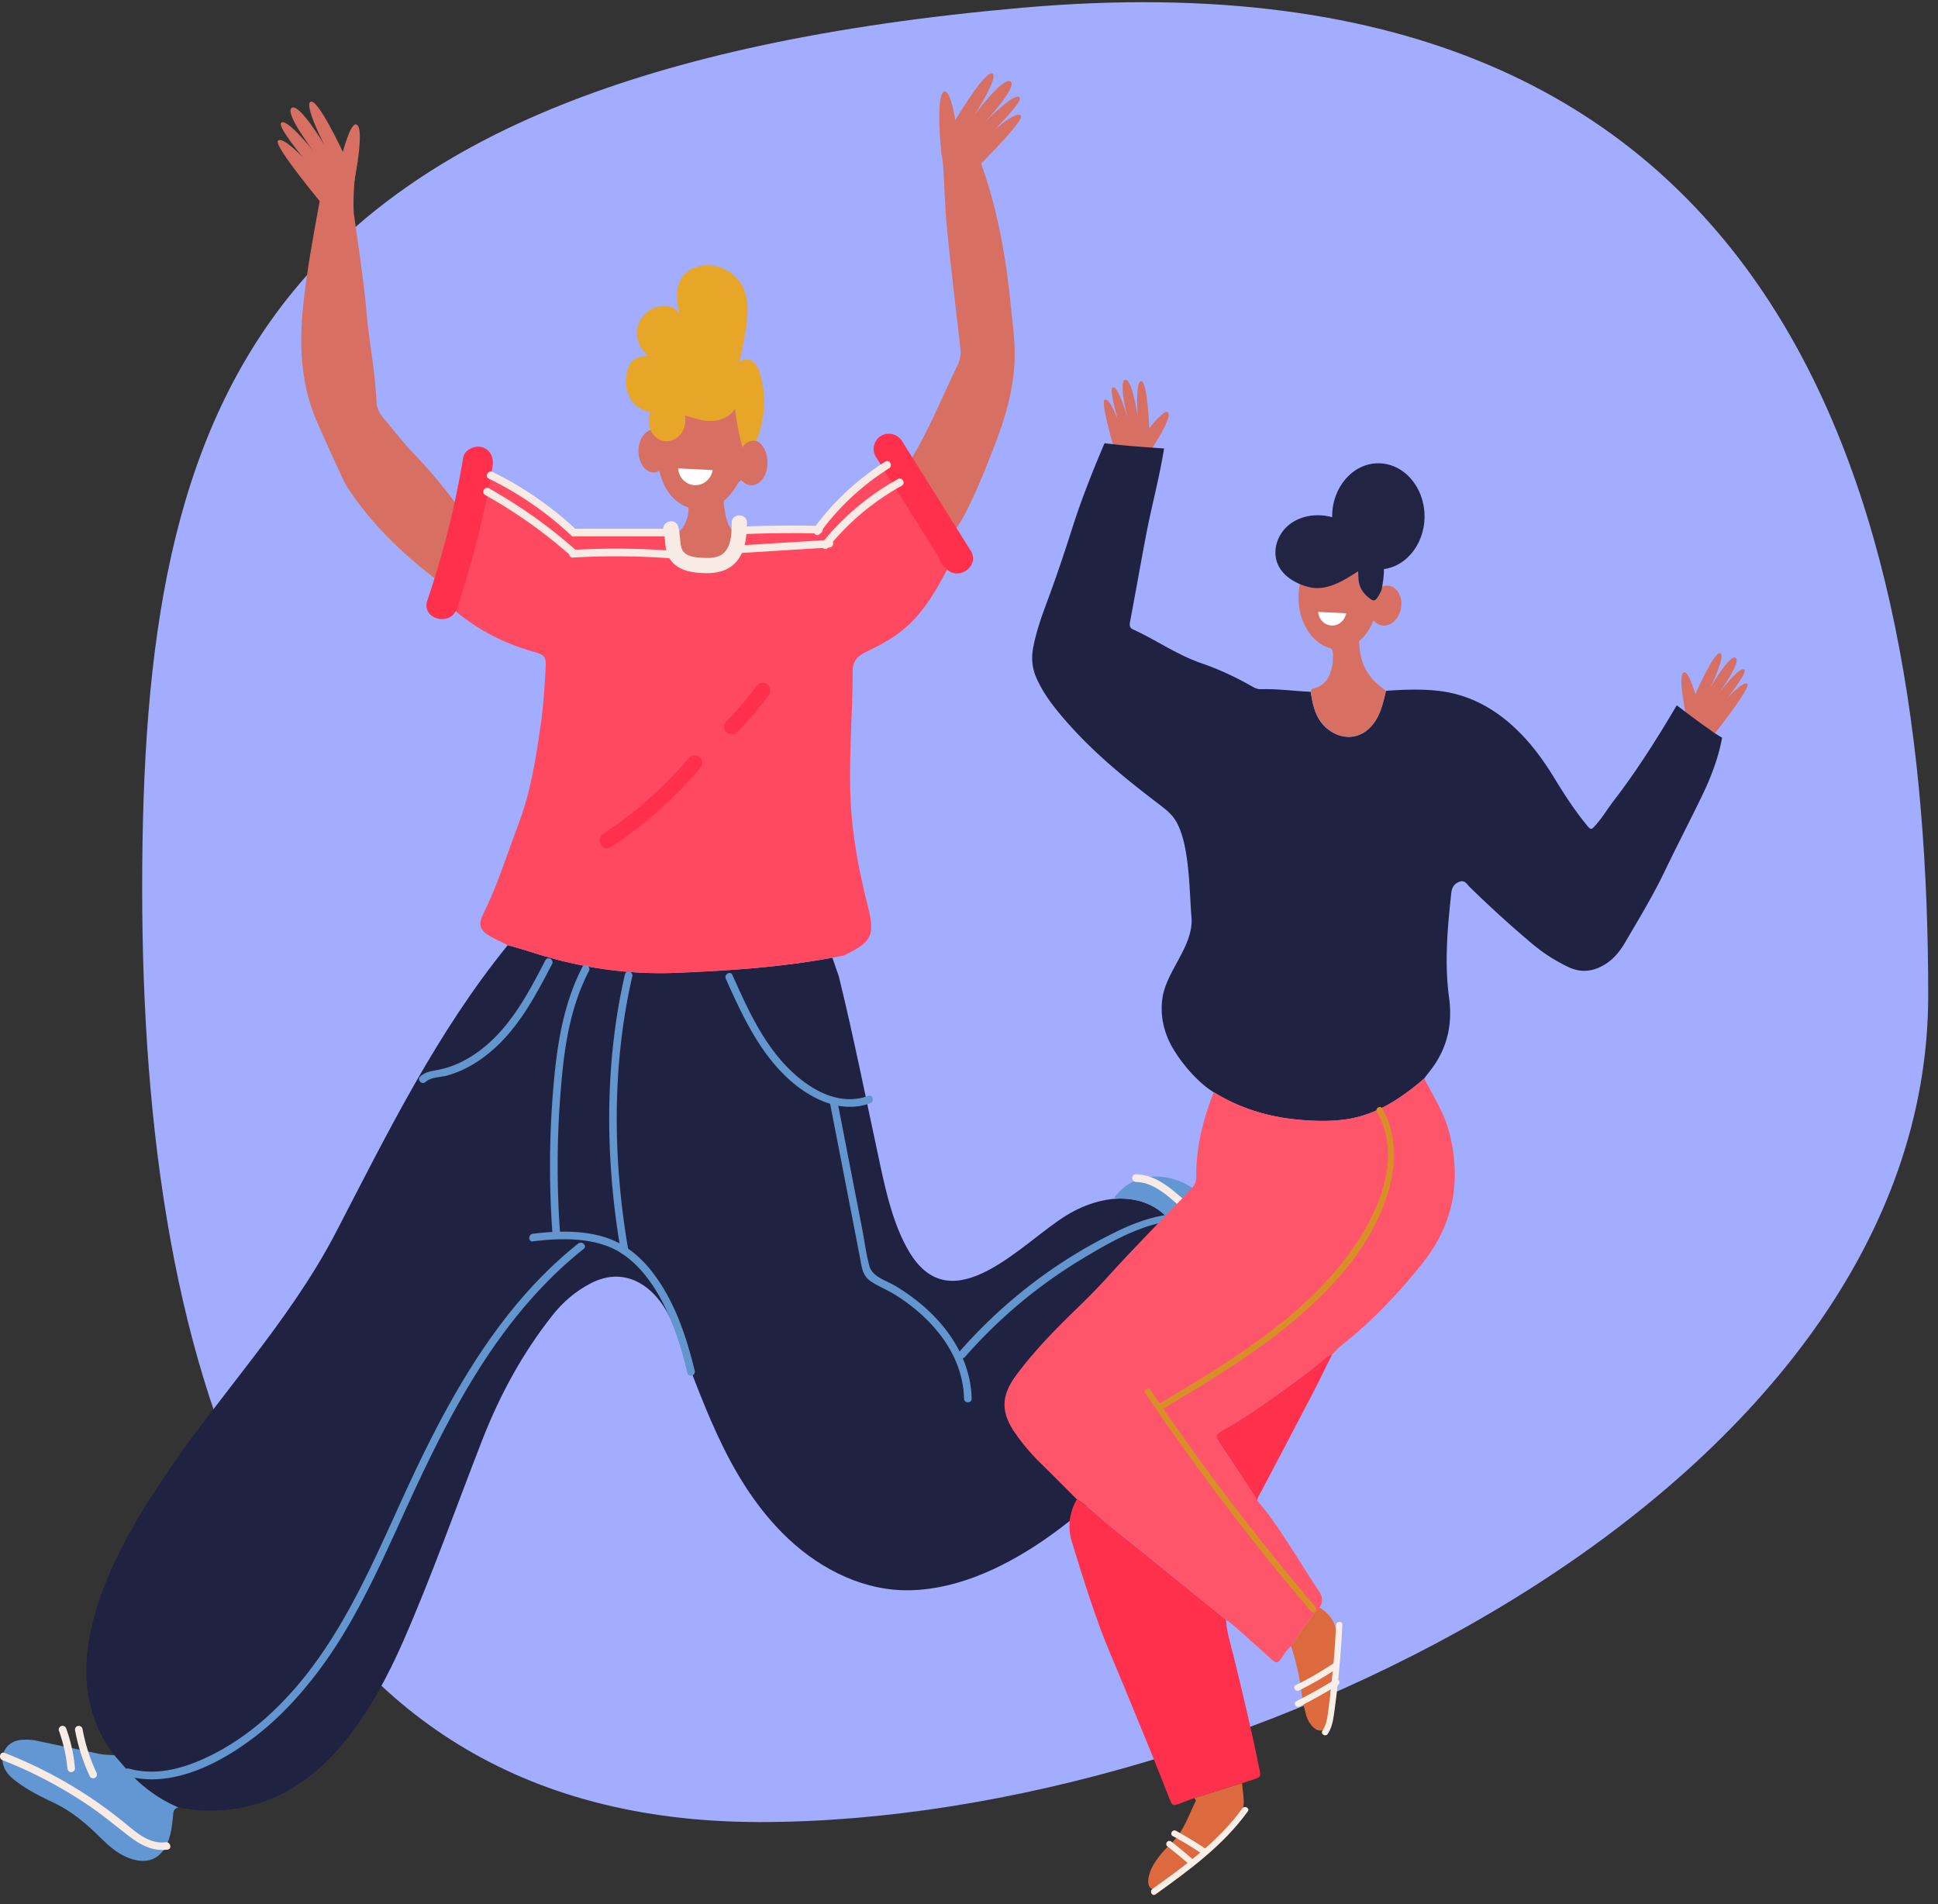 <svg width="171" height="168" fill="none" xmlns="http://www.w3.org/2000/svg">
  <rect width="100%" height="100%" fill="#333333" stroke="none"/>
  <path d="M170.136 87.816c0 42.899-60.17 72.945-103.069 72.945s-54.522-39.507-54.522-82.406c0-42.899 9.71-71.7 77.675-77.675 67.966-5.975 79.916 44.237 79.916 87.136Z" fill="#A2ADFF"/>
  <g clip-path="url(#a)">
    <path d="M89.151 26.63c-.448-4.4-1.248-8.725-2.838-12.871a90.7 90.7 0 0 1-3.216-.152c.124.811.167 1.633.205 2.46.07 1.476.135 2.957.287 4.422.356 3.417.757 6.828 1.151 10.245.065.573-.043 1.087-.297 1.6-1.254 2.552-2.309 5.2-3.747 7.666-.26.443-.41.946-.616 1.422.016.108.005.232.06.319 1.097 1.887 2.227 3.757 3.135 5.747.027.059.108.097.162.145.952-.816 1.525-1.886 2.06-2.984.908-1.86 1.67-3.79 2.406-5.725.8-2.114 1.416-4.276 1.59-6.547.145-1.935-.147-3.838-.341-5.746Z" fill="#D77062"/>
    <path d="M105.3 112.815c-.363-3.206-1.984-6.52-5.51-7.001-1.946-.265-3.93.362-5.616 1.373-3.882 2.32-10.175 9.721-13.991 3.19-1.303-2.222-1.947-4.947-2.487-7.444-1.216-5.612-2.32-11.25-3.692-16.824-.19-.535-.379-1.07-.557-1.611-4.541.849-9.137 1.146-13.743 1.335-4.325.179-8.552-.454-12.672-1.784-.735-.238-1.486-.438-2.227-.66-6.303 7.758-10.596 16.549-15.175 25.361-4.157 7.995-10.493 14.537-15.445 22.008-4.384 6.617-9.828 16.689-4.082 24.111.806.903 1.552 1.865 2.487 2.649.962.806 2.011 1.471 3.174 1.952.546.081 1.091.2 1.643.238 5.503.378 9.769-2.006 13.088-6.158 2.125-2.66 3.736-5.665 5.109-8.801 2.535-5.795 4.633-11.764 6.93-17.651 1.558-3.995 3.563-7.704 6.228-11.066.92-1.157 1.99-2.076 3.282-2.763 3.395-1.811 6.147.562 7.38 3.676 2.55 6.445 4.595 13.245 9.606 18.306 2.833 2.865 6.622 4.946 10.65 5.054 8.46.222 17.256-7.482 22.289-13.629 2.163-2.643 3.92-8.876 3.352-13.861h-.021Z" fill="#1F2241"/>
    <path d="M78.047 40.822c-.113.092-.232.2-.356.325-.52.519-1.033 1.054-1.606 1.519a26.375 26.375 0 0 0-3.47 3.39c-.309.356-.639.432-1.06.437-1.325.033-2.65.049-3.974.163-.73.059-1.92-.639-2.346.15-.049.093.184.725.048.774-.124 1.773-1.416 2.962-3.19 2.946-1.648-.016-2.767-1.249-2.827-3.13-.237-.486-.643-.53-1.119-.46-2.054.287-4.13.087-6.184.211-1.303.081-2.617-1.254-3.536-2.027-1.892-1.6-3.665-2.022-5.66-3.476-.2-.146-.379-.378-.752-.238-.319 1.238-.643 2.52-.973 3.8l-1.33 6.834c-.297 1.005.19 1.692.947 2.26.324.243.654.48.989.713 1.757 1.206 3.698 2.011 5.73 2.584.622.173.811.46.779 1.087-.087 1.735-.195 3.47-.438 5.19-.427 3.038-.908 6.066-2.011 8.952-1 2.622-1.822 5.31-3.076 7.829-.476.956-.265 1.475.686 1.994.487.265.984.498 1.482.741.746.216 1.492.422 2.227.66 4.12 1.33 8.347 1.962 12.672 1.784 4.952-.206 9.893-.536 14.764-1.536 2.536-1.227 2.763-1.751 2.07-4.514-.8-3.195-1.4-6.422-1.502-9.726-.109-3.584.194-7.163.205-10.747 0-.93.357-1.39 1.14-1.768 1.028-.492 2.044-1.021 2.969-1.713 1.919-1.45 3.103-3.433 4.184-5.51.352-.675.497-1.318.297-1.956-1.762-2.628-3.735-5.125-5.773-7.542h-.006Z" fill="#FF4961"/>
    <path d="M39.832 43.92a41.663 41.663 0 0 0-3.233-3.8c-.978-1.012-1.838-2.13-2.74-3.201-.368-.438-.622-.908-.644-1.492-.103-2.628-.643-5.201-.87-7.817-.255-2.904-.714-5.796-1.109-8.683-.124-.924.027-3.865.341-4.746-.984.373-2.276 2.524-3.25 2.319.012.297 0 .605-.059.919-.584 3.2-1.194 6.395-1.524 9.639-.357 3.503-.19 6.941 1.254 10.223.74 1.692 1.514 3.373 2.287 5.05.168.367.395.713.622 1.048 2.362 3.47 5.433 6.223 8.812 8.66l1.33-6.833c-.525-.308-.85-.816-1.206-1.286h-.01Zm25.446 3.66c-.124 1.772-1.417 2.962-3.19 2.946-1.648-.017-2.768-1.25-2.827-3.13a2.772 2.772 0 0 0 1.449-2.925c-.049-.292-.222-.45-.444-.584a4.351 4.351 0 0 1-1.394-1.395c-.411-.654-.59-1.438-1.622-1.552-.562-.064-.752-.767-.735-1.346.021-.746.254-1.378 1.086-1.584.535.352.92.222 1.087-.389.14-.508.416-.724.951-.708.325.01.65-.157.979-.168 1.514-.065 2.487-.805 2.952-2.243.016-.049.118-.07.21-.12.633.282.855.86.984 1.482.168.795.27 1.6.444 2.395.221 1.01.524 1.162 1.567.87.833.46.909 1.2.682 2-.217.747-.746 1.185-1.546 1.152-.428-.016-.692.135-.887.498-.103.194-.26.356-.384.54-.26.379-.843.546-.768 1.135.108.838.19 1.687.757 2.38.211.253.433.496.649.745Z" fill="#D77062"/>
    <path d="M10.087 154.869c.806.903 1.552 1.865 2.487 2.649.962.806 2.011 1.471 3.173 1.952-.286.059-.427.227-.46.535-.053.552-.102 1.108-.215 1.644-.476 2.232-1.914 3.141-4.071 2.124-1.2-.567-2.033-1.589-2.99-2.449-1.027-.93-2.108-1.73-3.362-2.314-1.07-.502-2.13-1.038-3.087-1.74-.422-.309-.822-.638-1.082-1.098-.665-1.168-.016-2.487 1.32-2.654a4.628 4.628 0 0 1 1.54.086c1.768.384 3.541.736 5.315 1.119.475.103.951.114 1.432.135v.011Zm94.91-42.016c-.162-.789-.292-1.589-.503-2.368-.794-2.989-2.508-4.73-5.763-4.741-.146 0-.286-.043-.432-.065 1.016-1.319 2.357-1.973 4.017-1.865a5.873 5.873 0 0 1 2.897 1c.8.53 1.563 1.114 2.325 1.693 1.357 1.032 2.946 1.675 4.422 2.519.579.33 1.179.627 1.665 1.086 1.2 1.141 1.195 2.357-.076 3.406-.859.708-1.87.984-3 .79-1.892-.325-3.773-.687-5.552-1.455Z" fill="#6297D4"/>
    <path d="M66.317 38.81a.947.947 0 0 0-.384.087c-.054-3.2-1.85-5.768-4.066-5.768-1.984 0-3.638 2.07-3.995 4.806a.857.857 0 0 0-.205-.027c-.735 0-1.33.843-1.33 1.887 0 1.043.595 1.886 1.33 1.886.184 0 .357-.054.513-.146.53 2.352 2.055 3.423 3.687 3.423 1.444 0 2.714-1.098 3.433-2.752.254.378.617.61 1.011.61.779 0 1.411-.897 1.411-2.005 0-1.108-.632-2.006-1.41-2.006l.005.006Z" fill="#D77062"/>
    <path d="M66.743 38.924c-.47-.13-1.016.125-1.227.563a26.543 26.543 0 0 1-.67-3.433c-.395.703-1.239 1.06-2.044 1.081-.806.022-1.59-.232-2.357-.481.097.557-.016 1.162-.357 1.616-.34.454-.925.73-1.487.644-.535-.081-.994-.487-1.205-.99-.211-.502-.184-1.081.01-1.59-.8-.059-1.513-.615-1.87-1.329-.357-.714-.378-1.573-.168-2.34.076-.277.184-.547.373-.758.363-.394.947-.48 1.482-.53-.784-.562-1.184-1.573-.962-2.513.221-.941 1.048-1.703 2-1.855.356-.054.735-.032 1.065.12.33.15.605.437.703.783-.168-.605-.314-1.319-.292-1.946.021-.627.21-1.27.637-1.74.373-.412.909-.66 1.455-.768 1.367-.26 2.87.416 3.579 1.616.757 1.276.6 2.881.346 4.341a40.727 40.727 0 0 1-.546 2.66c.194-.422.794-.47 1.178-.2.384.265.568.73.698 1.178.572 1.968.394 3.952-.352 5.86l.01.011Z" fill="#E8A628"/>
    <path d="M90.087 10.207c-.362-.48-2.346 1.244-2.346 1.244s2.449-2.411 2.238-2.822c-.33-.649-3.065 2.135-3.065 2.135s2.903-3.108 2.254-3.573c-.649-.465-3.173 2.935-3.173 2.935s2.178-3.346 1.557-3.643c-.622-.303-3.266 4.12-3.266 4.12s-.389-2.58-.918-2.531c-.892.076-.298 5.585-.298 5.585l2.341 1.93s5.038-4.904 4.676-5.38Zm-65.565 2.212c.41-.444 2.21 1.476 2.21 1.476s-2.189-2.644-1.94-3.033c.394-.611 2.833 2.433 2.833 2.433S25.05 9.91 25.743 9.51c.692-.4 2.86 3.244 2.86 3.244s-1.827-3.546-1.178-3.784c.648-.238 2.827 4.433 2.827 4.433s.649-2.525 1.168-2.428c.881.168-.27 5.585-.27 5.585l-2.525 1.687s-4.514-5.39-4.103-5.828Z" fill="#D77062"/>
    <path d="M40.864 40.395a79.393 79.393 0 0 1-3.157 12.585c-.562 1.644 2.043 2.352 2.6.72a78.81 78.81 0 0 0 3.157-12.586c.12-.719-.189-1.449-.94-1.66-.644-.178-1.541.222-1.66.941Zm36.406-.108c2.016 3.222 4.038 6.444 6.055 9.66l2.119-1.632c-.087-.086-.173-.167-.26-.254-1.243-1.21-3.151.692-1.908 1.908.087.087.173.168.26.255 1.075 1.048 2.946-.309 2.119-1.633-2.017-3.222-4.039-6.444-6.055-9.66-.384-.617-1.2-.86-1.844-.482-.643.379-.87 1.227-.48 1.843l-.006-.005Z" fill="#FF304C"/>
    <path d="M62.884 41.477c-.135.784-.806 1.367-1.595 1.33-.79-.038-1.4-.687-1.454-1.482l3.054.152h-.005Z" fill="#fff"/>
    <path d="M60.819 66.837a35.566 35.566 0 0 1-7.602 6.741c-.724.476-.048 1.643.682 1.162 2.94-1.93 5.6-4.265 7.871-6.952.232-.276.27-.681 0-.951-.243-.244-.719-.282-.952 0Zm5.903-6.272c-.103.14-.206.287-.314.427l-.14.19c-.114.151.048-.06-.022.027-.021.032-.048.06-.07.091-.216.276-.443.547-.67.817a28.985 28.985 0 0 1-1.417 1.524c-.249.249-.265.709 0 .952s.687.265.952 0a26.15 26.15 0 0 0 2.843-3.341c.206-.287.06-.762-.243-.925-.352-.183-.703-.064-.925.244l.006-.006Z" fill="#FF304C"/>
    <path d="M51.384 85.325c-1.778 3.455-2.286 7.239-2.595 11.066a81.971 81.971 0 0 0-.043 12.462c.033.432.703.432.676 0a82.2 82.2 0 0 1 0-11.937c.292-3.974.74-7.752 2.546-11.256.2-.383-.384-.724-.584-.34v.005Zm3.758.643c-1.838 7.969-1.74 16.408-.362 24.441.076.427.724.244.649-.178-1.363-7.909-1.444-16.235.362-24.084.097-.422-.551-.6-.649-.179Z" fill="#6395CE"/>
    <path d="M47.023 109.523c2.113-.259 4.454-.34 6.487.395 1.449.524 2.638 1.573 3.563 2.779 1.87 2.438 2.865 5.481 3.578 8.433.103.422.752.243.65-.178-.758-3.13-1.844-6.358-3.888-8.899-.968-1.205-2.19-2.216-3.649-2.757-2.103-.778-4.557-.713-6.742-.443-.426.054-.432.724 0 .676v-.006ZM64.04 86.358c1.266 2.817 2.58 5.693 4.688 7.996 1.968 2.146 5.065 4.082 8.06 2.984.406-.146.227-.8-.178-.649-2.968 1.092-5.947-1.075-7.785-3.238-1.838-2.162-3.044-4.838-4.2-7.428-.179-.395-.757-.054-.584.34v-.005Zm-15.91-1.644c-1.276 2.45-2.579 4.963-4.568 6.92-.908.892-1.947 1.654-3.109 2.184a8.178 8.178 0 0 1-1.838.584c-.573.108-1.097.168-1.54.584-.314.297.161.773.475.476.465-.438 1.335-.406 1.93-.573a9.2 9.2 0 0 0 1.714-.682c1.103-.567 2.103-1.346 2.973-2.221 1.963-1.98 3.27-4.482 4.547-6.931.2-.384-.379-.725-.584-.34Z" fill="#6395CE"/>
    <path d="M51.022 109.718c-6.314 5.017-10.52 12.067-13.985 19.23-3.693 7.633-6.628 16.034-12.916 22.013-1.6 1.525-3.395 2.844-5.368 3.844-2.254 1.141-4.86 1.952-7.374 1.238-.416-.119-.595.53-.178.649 3.946 1.119 8.2-1.098 11.266-3.438 3.065-2.341 5.747-5.634 7.828-9.066 2.406-3.974 4.222-8.261 6.174-12.467 1.746-3.768 3.611-7.493 5.844-11.007 2.514-3.952 5.509-7.601 9.185-10.52.34-.27-.14-.746-.476-.476ZM73.23 97.305c.882 4.53 1.763 9.066 2.639 13.596.151.784.205 1.617.908 2.109.703.492 1.508.789 2.222 1.238 1.54.967 2.957 2.184 4.05 3.643 1.205 1.606 1.967 3.487 2.01 5.509.011.433.681.433.676 0-.076-3.433-2.065-6.401-4.67-8.504a18.162 18.162 0 0 0-2.066-1.443c-.784-.47-2.016-.784-2.281-1.735-.303-1.087-.438-2.244-.655-3.352-.216-1.108-.438-2.265-.66-3.401-.507-2.616-1.016-5.227-1.524-7.844-.08-.427-.73-.243-.648.178v.006Z" fill="#6395CE"/>
    <path d="M85.136 119.736a43.715 43.715 0 0 1 10.298-8.634c3.32-1.995 9.077-5.444 12.472-1.806.297.319.773-.162.476-.475-2.573-2.763-6.585-1.709-9.558-.303a43.508 43.508 0 0 0-9.537 6.174 44.42 44.42 0 0 0-4.627 4.562c-.287.325.19.806.476.476v.006Z" fill="#6395CE"/>
    <path d="M.227 155.302a38.669 38.669 0 0 1 7.828 4.158c1.157.794 2.216 1.697 3.33 2.546 1.011.773 2.098 1.368 3.406 1.184.427-.06.243-.708-.178-.649-1.487.211-2.72-.989-3.785-1.843a39.229 39.229 0 0 0-3.216-2.341 39.597 39.597 0 0 0-7.207-3.698c-.405-.157-.578.492-.178.649v-.006Zm4.973-2.6c.385 1.07.639 2.189.747 3.319.016.184.14.335.335.335.168 0 .351-.157.335-.335a14.142 14.142 0 0 0-.768-3.503c-.059-.173-.227-.287-.416-.238-.167.043-.297.243-.238.416l.006.006Zm1.433 0a16.568 16.568 0 0 0 1.297 4.032c.076.163.314.206.46.119.168-.097.2-.297.119-.459a15.688 15.688 0 0 1-1.233-3.871c-.032-.178-.248-.281-.416-.238-.19.054-.27.233-.238.417h.011Zm93.596-48.418c1.422.038 2.519.979 3.547 1.865 1.027.887 1.951 1.617 3.108 2.206 2.373 1.216 5.093 1.876 7.05 3.784.313.303.789-.173.475-.475-2.059-2.006-4.887-2.676-7.363-3.985-1.281-.675-2.297-1.616-3.406-2.53-1-.821-2.076-1.508-3.405-1.54-.433-.011-.433.664 0 .675h-.006ZM42.806 43.671a43.582 43.582 0 0 1 7.563 5.369c.324.286.8-.19.475-.476a44.286 44.286 0 0 0-7.698-5.477c-.378-.21-.719.368-.34.584Z" fill="#F8EBE5"/>
    <path d="M50.541 49.196c3.19-.189 6.39-.14 9.569.14.432.039.427-.637 0-.675a64.98 64.98 0 0 0-9.569-.14c-.432.026-.432.697 0 .675Zm-7.417-6.968a29.778 29.778 0 0 1 7.287 5.022c.314.297.795-.178.476-.476a30.384 30.384 0 0 0-7.422-5.13c-.39-.19-.73.39-.341.584Z" fill="#F8EBE5"/>
    <path d="M50.812 47.326h8.222c.433 0 .433-.676 0-.676h-8.222c-.433 0-.433.676 0 .676Zm14.418-.184c2.346-.103 4.693-.13 7.039-.076l-.168-.627-.162.124c-.34.26 0 .85.34.584l.163-.124c.254-.195.195-.622-.168-.627a113.24 113.24 0 0 0-7.038.075c-.433.017-.433.692 0 .676l-.006-.005Z" fill="#F8EBE5"/>
    <path d="M72.425 46.91a22.186 22.186 0 0 1 6.028-5.596c.368-.232.027-.816-.34-.584a23.128 23.128 0 0 0-6.272 5.839c-.26.351.325.687.584.34Zm-7.46 1.908c2.74-.168 5.482-.341 8.223-.509.432-.027.432-.702 0-.675-2.741.167-5.482.34-8.223.508-.433.027-.433.703 0 .675Z" fill="#F8EBE5"/>
    <path d="M73.052 48.331a22.05 22.05 0 0 1 6.515-5.476c.378-.211.038-.79-.341-.584a22.552 22.552 0 0 0-6.65 5.58c-.27.334.206.815.476.475v.005Zm-14.509-1.503c.135.497.119 1.016.205 1.52.087.502.292.978.654 1.34.714.714 1.8.849 2.763.881 1.124.038 2.222-.221 2.93-1.157.708-.935.79-2.146.81-3.287.017-.865-1.329-.87-1.345 0-.017.87 0 1.768-.52 2.466-.464.632-1.253.66-1.973.627-.594-.027-1.367-.076-1.762-.54-.19-.223-.243-.58-.276-.887-.043-.444-.064-.887-.183-1.32-.227-.838-1.53-.48-1.298.357h-.005Zm49.438 63.911v3.595c0 .433.676.433.676 0v-3.595c0-.432-.676-.432-.676 0Zm2.461 2.049a20.483 20.483 0 0 0-.368 1.978c-.022.173.173.346.335.335.2-.01.314-.151.335-.335a.506.506 0 0 0 .011-.075c0-.038.011-.076.016-.109a3.89 3.89 0 0 1 .038-.237c.027-.152.049-.303.081-.455.06-.308.125-.616.2-.919.044-.173-.054-.373-.238-.416a.34.34 0 0 0-.416.238l.006-.005Z" fill="#F8EBE5"/>
  </g>
  <g clip-path="url(#b)">
    <path d="M97.474 35.27c.443-.197 1.17 1.789 1.17 1.789s-.788-2.648-.482-2.858c.483-.329 1.333 2.696 1.333 2.696s-.842-3.314-.206-3.393c.635-.079 1.096 3.296 1.096 3.296s-.237-3.2.315-3.173c.557.03.701 4.168.701 4.168s1.271-1.666 1.631-1.429c.6.399-1.955 4.05-1.955 4.05l-2.402.456s-1.648-5.409-1.205-5.606l.004.005Zm56.704 25.082c-.337-.346-1.748 1.227-1.748 1.227s1.709-2.17 1.503-2.476c-.329-.487-2.235 2.011-2.235 2.011s2.007-2.77 1.442-3.076c-.561-.307-2.236 2.66-2.236 2.66s1.403-2.888.877-3.068c-.526-.18-2.191 3.616-2.191 3.616s-.57-2.016-.986-1.928c-.706.149.324 4.487.324 4.487l2.064 1.307s3.528-4.418 3.191-4.764l-.005.004Z" fill="#D77062"/>
    <path d="M151.053 64.507c-1.056-.724-2.082-1.5-3.099-2.275-.043.07-.092.145-.144.232-1.666 2.814-3.41 5.57-5.408 8.165-.531.688-.973 1.442-1.548 2.1-.464.534-.473.534-.92-.018-1.039-1.284-1.937-2.665-2.796-4.076-.969-1.595-2.073-3.094-3.432-4.374-1.946-1.84-4.229-3.05-6.92-3.322-1.49-.153-2.993-.096-4.492.013-.263 1.1-.491 2.213-1.276 3.103-.916 1.048-2.261 1.254-3.466.548-1.039-.61-1.504-1.573-1.745-2.687-.061-.289-.105-.582-.157-.876-1.464-.07-2.924-.272-4.396-.233-.316.01-.574-.127-.837-.276a26.245 26.245 0 0 0-4.488-2.042c-2.104-.736-3.931-2.03-5.943-2.95-.307-.14-.338-.341-.28-.653.477-2.528.924-5.066 1.402-7.595.478-2.528 1.161-5.013 1.578-7.56.008-.057.017-.114.022-.162-1.749-.123-3.502-.237-5.238-.465-.035.07-.074.145-.105.224-1.008 2.371-1.955 4.768-2.74 7.227-.7 2.2-1.432 4.387-2.239 6.548-.49 1.319-.96 2.647-1.222 4.04-.171.912-.101 1.784.271 2.639.579 1.337 1.45 2.476 2.389 3.572 2.555 2.976 5.351 5.25 8.463 7.621.451.347.911.697 1.258 1.153 1.446 1.91 1.38 6.403 1.586 8.792.215 2.524-2.213 4.715-2.564 7.148-.223 1.538.136 3.094.925 4.426.824 1.398 2.205 3.011 3.598 3.875 2.231 1.38 4.668 2.143 7.267 2.406 1.464.144 2.936.201 4.396-.009 2.458-.35 4.483-1.6 6.363-3.138.184-.149.364-.311.544-.465.324-.43.666-.845.964-1.292 1.179-1.784 1.521-3.756 1.236-5.843-.421-3.09-.136-6.153.193-9.225.052-.491.254-.846.745-1.013.464-.157.64.233.881.47a100.64 100.64 0 0 0 5.517 5.013c.969.815 2.025 1.49 3.165 2.038 1.196.574 2.314.403 3.392-.311.719-.478 1.227-1.14 1.652-1.867 1.192-2.042 2.424-4.058 3.449-6.197 1.074-2.24 2.222-4.444 3.305-6.68.798-1.652 1.459-3.356 1.792-5.175a11.52 11.52 0 0 1-.898-.557v-.017Z" fill="#1F2241"/>
    <path d="M107.094 96.356c2.231 1.38 4.668 2.143 7.267 2.406 1.464.144 2.936.201 4.396-.009 2.458-.35 4.483-1.6 6.363-3.138.184-.15.364-.311.544-.465.819 1.591 1.792 3.099 2.239 4.874 1.065 4.234.311 8.06-2.423 11.478-2.157 2.7-4.536 5.181-7.254 7.324-.254.201-.46.464-.688.701-.219.022-.381.149-.548.28-.696.566-1.38 1.144-2.108 1.67-2.226 1.613-4.417 3.283-6.832 4.624-.886.491-.864.539-.281 1.433 1.061 1.63 2.192 3.217 3.182 4.891.898 1.013 1.652 2.13 2.397 3.252 1.013 1.521 1.951 3.094 2.967 4.611.355.53.5.99.106 1.534-.943 1.06-1.749 2.226-2.498 3.427-.408.32-.649.776-.947 1.183-.211.285-.403.307-.658.079-.802-.719-1.604-1.433-2.406-2.152-.556-.499-1.095-1.017-1.722-1.433-1.67-1.354-3.34-2.708-5.014-4.063-1.626-1.315-3.239-2.647-4.886-3.935-1.105-.864-2.07-1.902-3.274-2.643-1.1-1.1-2.196-2.205-3.305-3.296a18.4 18.4 0 0 1-2.086-2.472c-1.332-1.88-1.324-3.344.04-5.184 1.467-1.981 3.172-3.756 4.93-5.474 1.052-1.026 2.104-2.052 3.09-3.143 2.397-2.643 4.908-5.18 7.376-7.757.328-.346.495-.675.491-1.179-.022-2.582.618-5.04 1.547-7.429l-.005.005Z" fill="#FF556B"/>
    <path d="M95.007 132.285c1.206.741 2.17 1.78 3.274 2.643 1.648 1.288 3.261 2.621 4.887 3.936 1.67 1.354 3.339 2.708 5.014 4.062.052 1.052.381 2.051.631 3.059.828 3.362 1.63 6.728 2.314 10.124.131.662.109.671-.504.886-.338.118-.68.223-1.021.333-1.412.438-2.827.876-4.238 1.315-.391.149-.781.302-1.171.447-.74.267-.745.267-1.025-.434-.544-1.363-1.065-2.731-1.622-4.089-1.157-2.823-2.305-5.65-3.497-8.459-1.39-3.287-2.433-6.692-3.48-10.093-.386-1.245-.228-2.547.443-3.73h-.005Zm15.94.14c-.99-1.675-2.121-3.261-3.182-4.891-.583-.895-.605-.943.281-1.434 2.415-1.341 4.606-3.011 6.832-4.623.723-.526 1.412-1.109 2.108-1.67.167-.136.329-.259.548-.281-.64 1.28-1.266 2.569-1.924 3.835-1.42 2.726-2.862 5.444-4.29 8.165-.149.285-.369.552-.373.899Z" fill="#FF304C"/>
    <path d="M105.359 158.647c1.415-.438 2.827-.877 4.238-1.315.039.386.074.771.118 1.157.11.92-.101 1.758-.784 2.38-1.946 1.775-3.765 3.69-5.869 5.29-.263.201-.517.416-.841.504-.588.162-.947-.119-.908-.732.053-.776.439-1.429.886-2.029.32-.43.688-.833 1.082-1.197 1.122-1.034 1.565-2.458 2.209-3.765.066-.131-.048-.219-.136-.298l.005.005Zm8.559-13.394c.749-1.2 1.556-2.366 2.498-3.427 1.205.728 1.683 1.797 1.495 3.186-.136 1.004-.237 2.016-.382 3.02a17.48 17.48 0 0 0-.171 2.945c.009.395-.043.78-.179 1.144-.224.618-.785.75-1.271.303a2.34 2.34 0 0 1-.671-1.149c-.153-.574-.293-1.161-.364-1.748a22.92 22.92 0 0 0-.951-4.278l-.004.004Z" fill="#DD6A3E"/>
    <path d="M122.565 51.683c-.679-.127-1.354.386-1.626 1.18a1.517 1.517 0 0 1-.162-.12 2.376 2.376 0 0 1-.772-1.012 2.109 2.109 0 0 1-.14-.662 65.49 65.49 0 0 1-.039-.828h-.009c-.342.132-.565.329-.767.535-.066.066-.167-.167-.232-.1-.925.933-1.81 1.047-3.239 1.143-.18.013-.346-.092-.517-.136a7.246 7.246 0 0 1-.338-.29 5.94 5.94 0 0 0-.149 1.324c0 1.157.333 2.21.872 3.011l.027.04c.508.736 1.196 1.253 1.972 1.437.158.198.206.447.166.79-.022.175 0 .359-.026.534-.184 1.039-.53 1.963-1.731 2.217-.132.027-.149.176-.206.277.053.293.096.587.158.876.245 1.113.71 2.078 1.744 2.687 1.205.71 2.551.5 3.467-.548.78-.894 1.008-2.003 1.275-3.103-1.451-.947-2.266-2.262-2.349-4.006-.004-.118-.031-.236-.031-.35.548-.452.991-1.096 1.276-1.859.184.233.425.404.714.456.763.145 1.53-.526 1.709-1.49.18-.969-.289-1.867-1.052-2.007l.005.004Z" fill="#D77062"/>
    <path d="M123.284 42.606c-.846-.745-1.898-.846-2.946-.337-1.047.508-1.555 1.35-1.569 2.516 0 .455.066.907.167 1.41a5.86 5.86 0 0 0-2.021-.692c-1.139-.153-2.357.11-3.238.85-.877.741-1.355 1.986-1.048 3.09.333 1.219 1.473 1.937 2.612 2.292 1.705.53 3.204-.447 4.593-1.328.009.246.018.456.031.662.039.701.373 1.25.912 1.674.394.307.547.312.775-.039.018-.035.04-.066.066-.105.11-.175.193-.373.285-.557.14-.697.232-1.398.206-2.095 1.797-.18 2.713-1.389 2.928-2.774.293-1.858-.395-3.379-1.753-4.571v.004Z" fill="#212443"/>
    <path d="M121.496 98.074c2.402 4.217-.035 9.314-2.647 12.798-2.709 3.616-6.311 6.464-10.05 8.954-2.116 1.406-4.299 2.708-6.482 4.005-.302.18-.026.653.277.474 4.071-2.411 8.16-4.865 11.771-7.946 3.612-3.081 6.719-6.649 8.082-11.044.767-2.477.837-5.207-.478-7.512-.175-.307-.644-.031-.473.276v-.005Z" fill="#D88F25"/>
    <path d="M101.059 122.928a217.11 217.11 0 0 0 14.63 19.253c.228.268.613-.118.385-.385a217.424 217.424 0 0 1-14.546-19.139c-.197-.29-.67-.018-.473.276l.004-.005Z" fill="#D88F25"/>
    <path d="M109.623 159.55c-2.108 2.914-5.057 5.044-7.946 7.121-.284.202-.008.68.277.474 2.971-2.135 5.978-4.322 8.143-7.319.206-.285-.268-.557-.474-.276Z" fill="#F9EFE6"/>
    <path d="M102.988 162.89a49.354 49.354 0 0 1 1.889 1.556c.109.096.276.109.386 0 .1-.101.114-.289 0-.386a52.664 52.664 0 0 0-1.889-1.556c-.114-.092-.272-.114-.386 0-.096.097-.118.294 0 .386Zm.495-.89c.89.482 1.758 1.008 2.599 1.569.123.084.303.022.373-.096a.275.275 0 0 0-.097-.373 34.662 34.662 0 0 0-2.599-1.569c-.306-.166-.582.303-.276.474V162Zm14.179-15.243a28.808 28.808 0 0 1-3.322 1.92c-.316.153-.04.627.276.473a28.8 28.8 0 0 0 3.322-1.919c.289-.193.017-.667-.276-.474Zm.118 1.437a49.35 49.35 0 0 1-3.392 1.902c-.312.158-.036.631.276.474a48.864 48.864 0 0 0 3.392-1.903c.298-.184.026-.657-.276-.473Z" fill="#F9EFE6"/>
    <path d="M117.889 143.365a85.975 85.975 0 0 1-.627 7.082c-.1.772-.144 1.596-.578 2.258-.193.293.28.569.473.276.412-.627.496-1.359.596-2.091.11-.798.206-1.595.294-2.397a87.18 87.18 0 0 0 .394-5.132c.018-.351-.53-.351-.547 0l-.005.004Z" fill="#F9EFE6"/>
    <path d="M121.619 50.246c2.251 0 4.076-2.097 4.076-4.685 0-2.587-1.825-4.685-4.076-4.685-2.251 0-4.076 2.098-4.076 4.685 0 2.588 1.825 4.685 4.076 4.685Z" fill="#212443"/>
    <path d="M118.778 54.111c-.109.636-.653 1.109-1.292 1.078-.64-.03-1.136-.556-1.179-1.2l2.476.122h-.005Z" fill="#fff"/>
  </g>
  <defs>
    <clipPath id="a">
      <path fill="#fff" transform="translate(0 6.466)" d="M0 0h114.518v157.723H0z"/>
    </clipPath>
    <clipPath id="b">
      <path fill="#fff" transform="translate(88.626 33.504)" d="M0 0h65.574v133.689H0z"/>
    </clipPath>
  </defs>
</svg>
